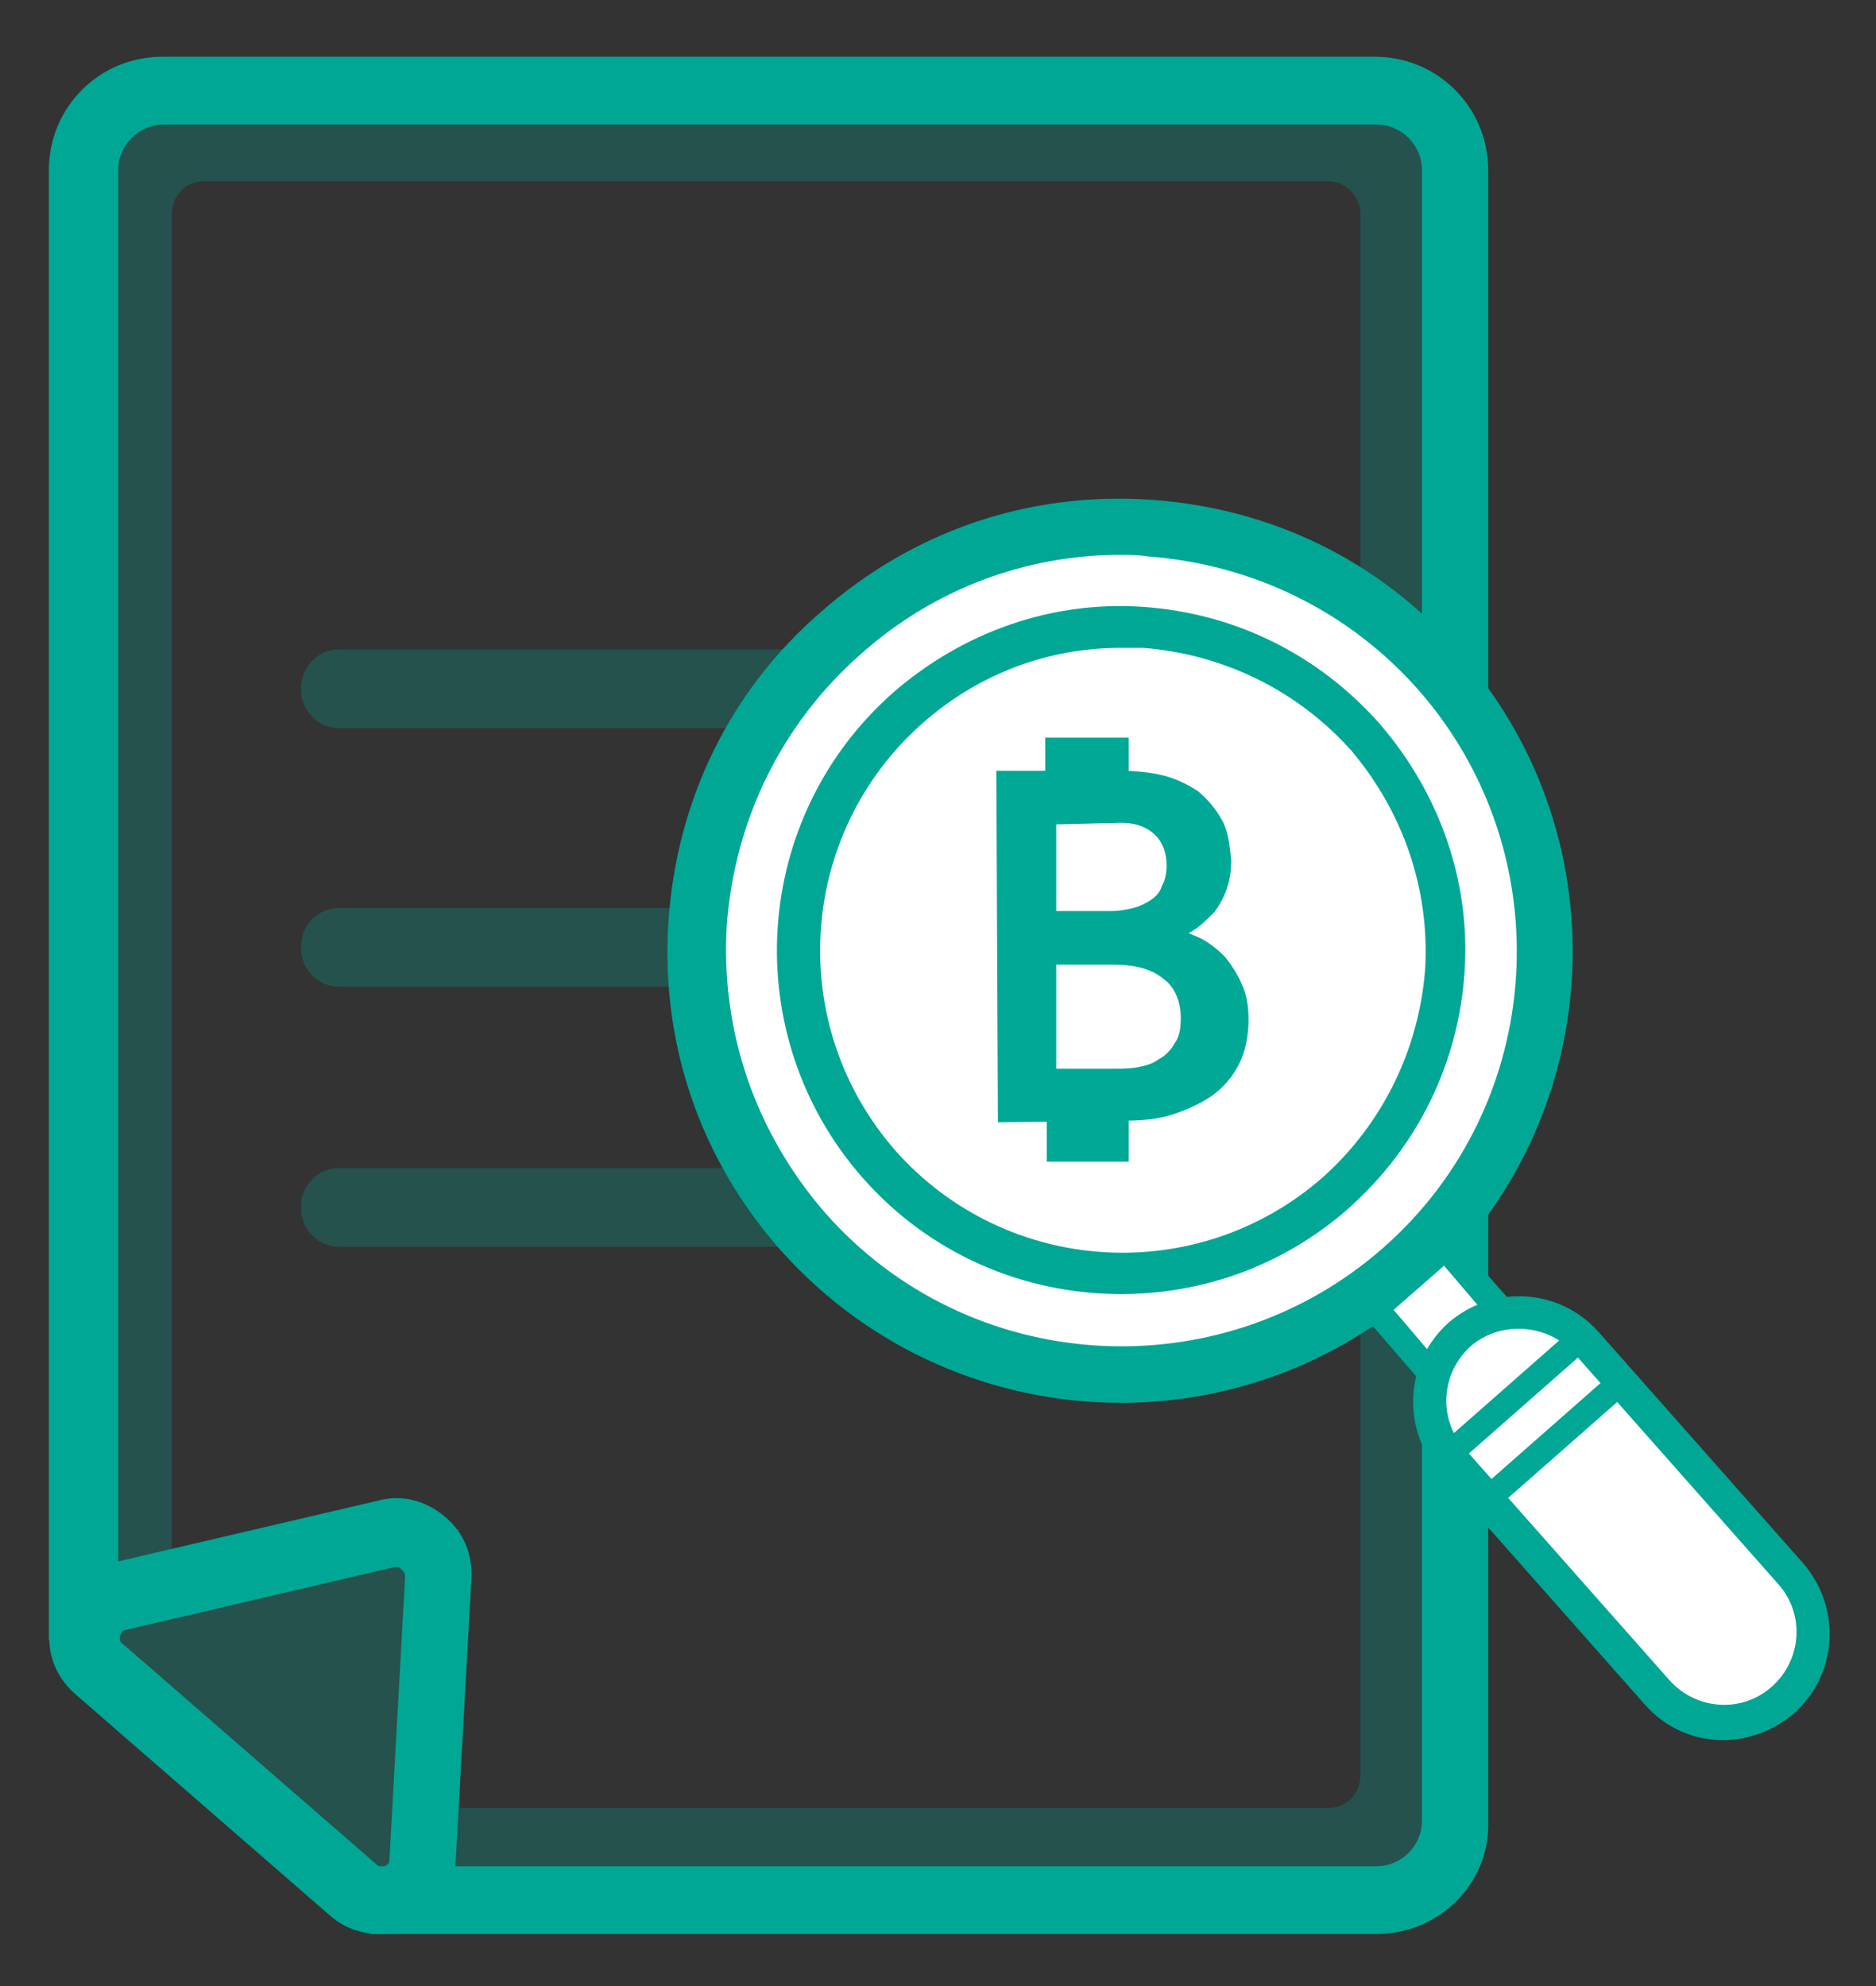 <?xml version="1.0" encoding="utf-8"?>
<!-- Generator: Adobe Illustrator 21.0.0, SVG Export Plug-In . SVG Version: 6.00 Build 0)  -->
<svg version="1.1" id="Layer_1" xmlns="http://www.w3.org/2000/svg" xmlns:xlink="http://www.w3.org/1999/xlink" x="0px" y="0px"
	 viewBox="0 0 119 126" style="enable-background:new 0 0 119 126;" xml:space="preserve">
<rect x="0" y="0" width="119" height="126" fill="#333333" stroke="none"/>
<style type="text/css">
	.st0{opacity:0.27;}
	.st1{fill:#00A795;}
	.st2{fill:#00A896;}
	.st3{fill:#FFFFFF;}
</style>
<g>
	<g id="XMLID_186_" class="st0">
		<g id="XMLID_187_">
			<g id="XMLID_189_">
				<path id="XMLID_285_" class="st1" d="M84.3,7.9H12.9c-3.1,0-5.6,2.6-5.6,5.7v86.5c0.6,0.1,1.2,0.1,1.8,0.2V13.6
					c0-2.1,1.7-3.8,3.8-3.8h71.4c2.1,0,3.8,1.7,3.8,3.8v99.1c0,2.1-1.7,3.8-3.8,3.8H27c0,0.6,0,1.2,0,1.9h57.3
					c3.1,0,5.6-2.6,5.6-5.7V13.6C89.9,10.4,87.4,7.9,84.3,7.9z"/>
				<path id="XMLID_286_" class="st2" d="M84.3,119H26.4v-0.7c0-0.6,0-1.2,0-1.8v-0.7h57.9c1.7,0,3.1-1.4,3.1-3.2v-99
					c0-1.8-1.4-3.2-3.1-3.2H12.9c-1.7,0-3.1,1.4-3.1,3.2V101l-0.7-0.1c-0.6,0-1.2-0.1-1.9-0.2l-0.6-0.1v-87c0-3.5,2.8-6.3,6.2-6.3
					h71.4c3.4,0,6.2,2.8,6.2,6.3v99.1C90.5,116.1,87.7,119,84.3,119z M27.7,117.7h56.6c2.7,0,4.9-2.3,4.9-5V13.6c0-2.8-2.2-5-4.9-5
					H12.9c-2.7,0-4.9,2.3-4.9,5v85.9c0.2,0,0.4,0,0.5,0.1v-86c0-2.5,2-4.5,4.4-4.5h71.4c2.4,0,4.4,2,4.4,4.5v99.1
					c0,2.5-2,4.5-4.4,4.5H27.7C27.7,117.3,27.7,117.5,27.7,117.7z"/>
			</g>
			<g id="XMLID_188_">
				<path id="XMLID_281_" class="st1" d="M84.3,119.4H25.9v-1.1c0-0.6,0-1.2,0-1.8v-1.1h58.4c1.5,0,2.6-1.2,2.6-2.7V13.6
					c0-1.5-1.2-2.7-2.6-2.7H12.9c-1.5,0-2.6,1.2-2.6,2.7v87.9l-1.2-0.1c-0.6,0-1.2-0.1-1.9-0.2l-1-0.1V13.6c0-3.8,3-6.8,6.7-6.8
					h71.4c3.7,0,6.7,3.1,6.7,6.8v99.1C91,116.4,88,119.4,84.3,119.4z"/>
				<path id="XMLID_282_" class="st2" d="M84.3,120.1H25.2v-1.8c0-0.6,0-1.2,0-1.8v-1.8h59.1c1.1,0,2-0.9,2-2.1v-99
					c0-1.1-0.9-2.1-2-2.1H12.9c-1.1,0-2,0.9-2,2.1v88.6L9,102.1c-0.6,0-1.2-0.1-1.9-0.2l-1.5-0.2V13.6c0-4.1,3.3-7.5,7.4-7.5h71.4
					c4.1,0,7.4,3.3,7.4,7.5v99.1C91.7,116.7,88.4,120.1,84.3,120.1z M26.6,118.8h57.7c3.3,0,6-2.8,6-6.2v-99c0-3.4-2.7-6.2-6-6.2
					H12.9c-3.3,0-6,2.8-6,6.2v86.9l0.4,0.1c0.7,0.1,1.3,0.2,1.9,0.2h0.5V13.6c0-1.9,1.5-3.4,3.3-3.4h71.4c1.8,0,3.3,1.5,3.3,3.4
					v99.1c0,1.9-1.5,3.4-3.3,3.4H26.6v0.5c0,0.6,0,1.2,0,1.8V118.8z"/>
			</g>
		</g>
	</g>
	<g id="XMLID_182_">
		<g id="XMLID_183_">
			<g id="XMLID_185_">
				<path class="st1" d="M87.3,4.7H10.4c-3.3,0-6,2.7-6,6v92.7c0.7,0.5,1.3,1,2,1.6V10.8c0-2.2,1.8-4,4-4h76.9c2.2,0,4,1.8,4,4
					v104.8c0,2.2-1.8,4-4,4H22.7c0.7,0.7,0.6,1.3,1.3,2h63.3c3.3,0,6-2.7,6-6V10.8C93.3,7.4,90.6,4.7,87.3,4.7z"/>
			</g>
			<g id="XMLID_184_">
				<path class="st1" d="M87.3,122.7H23.5l-0.3-0.3c-0.5-0.5-0.7-1-0.9-1.4c-0.1-0.3-0.2-0.4-0.4-0.6l-2.1-2h67.5
					c1.6,0,2.9-1.3,2.9-2.9V10.8c0-1.6-1.3-2.9-2.9-2.9H10.4c-1.6,0-2.9,1.3-2.9,2.9v96.8l-2-1.7c-0.7-0.6-1.3-1-1.9-1.5L3.1,104
					V10.8c0-4,3.2-7.2,7.2-7.2h76.9c4,0,7.2,3.2,7.2,7.2v104.8C94.5,119.5,91.3,122.7,87.3,122.7z"/>
			</g>
		</g>
	</g>
	<g id="XMLID_174_">
		<g id="XMLID_175_">
			<g id="XMLID_179_">
				<path class="st1" d="M24.1,121.5c-0.9,0-1.7-0.3-2.4-0.9l-16.1-14c-1-0.9-1.5-2.3-1.1-3.6c0.3-1.3,1.4-2.4,2.7-2.7l17.1-4
					c1.1-0.3,2.3,0,3.2,0.8c0.9,0.7,1.4,1.8,1.3,3l-1,18c-0.1,1.4-0.9,2.6-2.2,3.1C25.1,121.4,24.6,121.5,24.1,121.5z M25.2,98.2
					c-0.1,0-0.3,0-0.4,0l-17.1,4c-0.6,0.1-1.1,0.6-1.2,1.2c-0.2,0.6,0,1.2,0.5,1.7l16.1,14c0.5,0.4,1.2,0.5,1.8,0.3
					c0.6-0.3,1-0.8,1-1.4l1-18c0-0.5-0.2-1-0.6-1.4C25.9,98.4,25.6,98.2,25.2,98.2z"/>
			</g>
			<g id="XMLID_176_">
				<path class="st1" d="M24.1,122.7c-1.2,0-2.3-0.4-3.2-1.2l-16.1-14c-1.4-1.2-2-3-1.5-4.8c0.4-1.8,1.8-3.1,3.6-3.5l17.1-4
					c1.5-0.4,3,0,4.2,1s1.8,2.4,1.7,4l-1,18c-0.1,1.9-1.2,3.5-3,4.2C25.4,122.6,24.7,122.7,24.1,122.7z M25.2,99.4h-0.1l-17.1,4
					c-0.2,0-0.3,0.2-0.4,0.4c0,0.2,0,0.4,0.2,0.5l16.1,14c0.1,0.1,0.3,0.2,0.5,0.1s0.3-0.2,0.3-0.4l1-18c0-0.2-0.1-0.3-0.2-0.4
					C25.4,99.5,25.3,99.4,25.2,99.4z"/>
			</g>
		</g>
	</g>
	<g id="XMLID_169_" class="st0">
		<g id="XMLID_173_">
			<path class="st1" d="M6.5,104.4l19.2,16.1l2.1-22.2C27.9,98.2,6.7,99.4,6.5,104.4z"/>
		</g>
		<g id="XMLID_170_">
			<path class="st1" d="M26.7,122.7L5.4,104.9v-0.5c0.2-5.6,17.2-7,22.4-7.3l1.3-0.1L26.7,122.7z M7.8,104l17.1,14.3l1.8-18.8
				C17,100.1,8.9,102,7.8,104z"/>
		</g>
	</g>
	<g id="XMLID_167_" class="st0">
		<g id="XMLID_168_">
			<path class="st1" d="M75.8,46.2H21.5c-1.3,0-2.4-1.1-2.4-2.4v-0.2c0-1.3,1.1-2.4,2.4-2.4h54.3c1.3,0,2.4,1.1,2.4,2.4v0.2
				C78.2,45.1,77.1,46.2,75.8,46.2z"/>
		</g>
	</g>
	<g id="XMLID_165_" class="st0">
		<g id="XMLID_166_">
			<path class="st1" d="M75.8,62.6H21.5c-1.3,0-2.4-1.1-2.4-2.4V60c0-1.3,1.1-2.4,2.4-2.4h54.3c1.3,0,2.4,1.1,2.4,2.4v0.2
				C78.2,61.5,77.1,62.6,75.8,62.6z"/>
		</g>
	</g>
	<g id="XMLID_163_" class="st0">
		<g id="XMLID_164_">
			<path class="st1" d="M75.8,79.1H21.5c-1.3,0-2.4-1.1-2.4-2.4v-0.2c0-1.3,1.1-2.4,2.4-2.4h54.3c1.3,0,2.4,1.1,2.4,2.4v0.2
				C78.2,78,77.1,79.1,75.8,79.1z"/>
		</g>
	</g>
	<g id="XMLID_14_">
		<g id="XMLID_1700_">
			<g id="XMLID_1719_">
				<g id="XMLID_1723_">
					
						<ellipse transform="matrix(0.751 -0.661 0.661 0.751 -22.108 62.018)" class="st3" cx="71.1" cy="60.3" rx="26.9" ry="26.9"/>
				</g>
				<g id="XMLID_1720_">
					<path class="st1" d="M71.1,89c-8,0-15.9-3.3-21.6-9.7c-5.1-5.8-7.6-13.1-7.1-20.8s3.9-14.7,9.7-19.7c5.8-5.1,13.1-7.6,20.8-7.1
						c7.7,0.5,14.7,3.9,19.7,9.7c10.5,11.9,9.3,30.1-2.6,40.5C84.6,86.6,77.9,89,71.1,89z M71.1,35.2c-6.1,0-11.9,2.2-16.5,6.3
						c-5,4.4-8,10.5-8.5,17.2c-0.4,6.7,1.8,13.1,6.2,18.2c9.1,10.4,25,11.4,35.4,2.3s11.4-25,2.3-35.4c-4.4-5-10.5-8-17.2-8.5
						C72.2,35.2,71.6,35.2,71.1,35.2z"/>
				</g>
			</g>
			<g id="XMLID_1715_">
				<g id="XMLID_1716_">
					<path class="st1" d="M71.1,82.1c-6.1,0-12.1-2.5-16.4-7.4c-7.9-9-7.1-22.8,2-30.8c4.4-3.8,10-5.8,15.8-5.4
						c5.8,0.4,11.1,3,15,7.4c3.8,4.4,5.8,10,5.4,15.8s-3,11.1-7.4,15C81.4,80.3,76.3,82.1,71.1,82.1z M71.1,41.1
						c-4.7,0-9.1,1.7-12.6,4.8c-7.9,7-8.7,19.1-1.7,27.1c7,7.9,19.1,8.7,27.1,1.7c3.8-3.4,6.1-8.1,6.5-13.2c0.3-5.1-1.4-10-4.7-13.9
						l0,0c-3.4-3.8-8.1-6.1-13.2-6.5C71.9,41.1,71.5,41.1,71.1,41.1z"/>
				</g>
			</g>
			<g id="XMLID_1710_">
				<g id="XMLID_1714_">
					
						<rect x="88.2" y="80.5" transform="matrix(0.751 -0.661 0.661 0.751 -32.184 80.95)" class="st3" width="5.9" height="5.2"/>
				</g>
				<g id="XMLID_1711_">
					<path class="st1" d="M90.6,88.2L86.1,83l5.7-5l4.6,5.2L90.6,88.2z M88.4,83.1l2.3,2.7l3.2-2.8l-2.3-2.7L88.4,83.1z"/>
				</g>
			</g>
			<g id="XMLID_1705_">
				<g id="XMLID_1709_">
					<path class="st3" d="M113,107.9L113,107.9c-2.3,2.1-5.9,1.8-8-0.5L92,92.7c-2.1-2.3-1.8-5.9,0.5-8l0,0c2.3-2.1,5.9-1.8,8,0.5
						l13,14.7C115.6,102.2,115.4,105.8,113,107.9z"/>
				</g>
				<g id="XMLID_1706_">
					<path class="st1" d="M109.3,110.4c-1.9,0-3.7-0.8-5-2.3l-13-14.7c-2.4-2.8-2.2-7,0.6-9.5c2.8-2.4,7-2.2,9.5,0.6l13,14.7
						c2.4,2.8,2.2,7-0.6,9.5l0,0C112.5,109.8,110.9,110.4,109.3,110.4z M96.3,84.3c-1.1,0-2.2,0.4-3,1.1c-1.9,1.7-2.1,4.6-0.4,6.5
						l13,14.7c1.7,1.9,4.6,2.1,6.5,0.4l0,0c1.9-1.7,2.1-4.6,0.4-6.5l-13-14.7C98.9,84.8,97.6,84.3,96.3,84.3z"/>
				</g>
			</g>
			<g id="XMLID_1703_">
				<g id="XMLID_1704_">
					
						<rect x="90.4" y="87.8" transform="matrix(0.751 -0.661 0.661 0.751 -34.604 85.531)" class="st1" width="11.3" height="1.6"/>
				</g>
			</g>
			<g id="XMLID_1701_">
				<g id="XMLID_1702_">
					
						<rect x="92.9" y="90.6" transform="matrix(0.751 -0.661 0.661 0.751 -35.808 87.87)" class="st1" width="11.3" height="1.6"/>
				</g>
			</g>
		</g>
		<g id="XMLID_1678_">
			<g id="XMLID_1679_">
				<g id="XMLID_1680_">
					<g id="XMLID_1691_">
						<g id="XMLID_1692_">
							<path id="XMLID_16_" class="st2" d="M63.7,49.3h7.4c0.9,0,1.8,0.1,2.6,0.3c0.8,0.2,1.5,0.5,2.1,1c0.6,0.4,1,1,1.4,1.7
								c0.3,0.7,0.5,1.5,0.5,2.4c0,1.2-0.3,2.2-1,3s-1.6,1.4-2.7,1.7v0.1c0.6,0,1.3,0.2,1.8,0.5c0.6,0.3,1.1,0.7,1.5,1.1
								c0.4,0.5,0.7,1,1,1.6c0.2,0.6,0.4,1.3,0.4,2c0,1-0.2,1.8-0.6,2.6c-0.4,0.7-0.9,1.4-1.6,1.9s-1.5,0.9-2.4,1.2
								c-0.9,0.3-1.9,0.4-2.9,0.4h-7.4L63.7,49.3z M66.6,58.2h4c0.5,0,1.1-0.1,1.5-0.2c0.5-0.1,0.9-0.3,1.3-0.6s0.6-0.6,0.9-1
								c0.2-0.4,0.3-0.9,0.3-1.5c0-0.8-0.3-1.6-0.8-2.2c-0.5-0.6-1.4-0.9-2.6-0.9h-4.6L66.6,58.2z M66.6,68.2h4.3
								c0.4,0,0.9,0,1.5-0.1s1-0.3,1.5-0.5c0.5-0.3,0.9-0.6,1.2-1.1c0.3-0.5,0.5-1.1,0.5-1.8c0-1.3-0.4-2.2-1.2-2.9
								c-0.8-0.6-1.9-0.9-3.4-0.9h-4.3L66.6,68.2z"/>
							<path id="XMLID_193_" class="st2" d="M63.3,71.2l-0.1-22.3h7.9c0.9,0,1.9,0.1,2.7,0.3c0.8,0.2,1.6,0.6,2.2,1
								c0.6,0.5,1.1,1.1,1.5,1.8s0.5,1.6,0.6,2.6c0,1.3-0.4,2.4-1.1,3.3c-0.5,0.5-1,1-1.6,1.3c0.2,0.1,0.5,0.2,0.7,0.3
								c0.6,0.3,1.1,0.7,1.6,1.2c0.4,0.5,0.8,1.1,1.1,1.8c0.3,0.7,0.4,1.4,0.4,2.2c0,1-0.2,2-0.6,2.8s-1,1.5-1.7,2s-1.6,0.9-2.5,1.2
								c-0.9,0.3-2,0.4-3.1,0.4L63.3,71.2z M64.1,49.8l0.1,20.6h6.9c1,0,1.9-0.1,2.8-0.4c0.9-0.2,1.6-0.6,2.2-1.1s1.1-1,1.5-1.7
								s0.5-1.5,0.5-2.4c0-0.7-0.1-1.3-0.3-1.9c-0.2-0.6-0.5-1.1-0.9-1.5s-0.8-0.8-1.3-1C75.1,60.1,74.5,60,74,60h-0.4v-0.7l0.3-0.2
								c1-0.3,1.8-0.9,2.5-1.6c0.6-0.7,0.9-1.6,0.9-2.7c0-0.8-0.2-1.6-0.5-2.2c-0.3-0.6-0.7-1.1-1.2-1.5s-1.2-0.7-1.9-0.9
								c-0.8-0.2-1.6-0.3-2.5-0.3L64.1,49.8z M66.2,68.6v-8.3h4.7c1.5,0,2.7,0.3,3.6,1s1.4,1.8,1.4,3.2c0,0.9-0.2,1.6-0.6,2.1
								s-0.8,0.9-1.3,1.2c-0.5,0.3-1.1,0.5-1.6,0.6c-0.6,0.1-1.1,0.1-1.5,0.1L66.2,68.6z M67,61.2v6.6h3.8c0.4,0,0.9,0,1.4-0.1
								s0.9-0.2,1.3-0.5c0.4-0.2,0.8-0.6,1-1c0.3-0.4,0.4-0.9,0.4-1.6c0-1.1-0.4-2-1.1-2.5c-0.7-0.6-1.8-0.9-3.1-0.9L67,61.2z
								 M66.2,58.7v-7.2h5c1.3,0,2.3,0.4,2.9,1.1C74.7,53.2,75,54,75,55c0,0.7-0.1,1.2-0.4,1.7c-0.2,0.5-0.6,0.8-1,1.2
								c-0.4,0.3-0.9,0.5-1.4,0.6s-1.1,0.2-1.6,0.2H66.2z M67,52.3v5.5h3.5c0.5,0,1-0.1,1.4-0.2c0.4-0.1,0.8-0.3,1.1-0.5
								c0.3-0.2,0.6-0.5,0.7-0.9c0.2-0.3,0.3-0.8,0.3-1.3c0-0.7-0.2-1.4-0.7-1.9s-1.2-0.8-2.2-0.8l0,0L67,52.3z"/>
						</g>
					</g>
					<g id="XMLID_1686_">
						<g id="XMLID_1690_">
							
								<rect x="66.7" y="70.1" transform="matrix(1 -3.290061e-03 3.290061e-03 1 -0.236 0.227)" class="st2" width="4.5" height="3.3"/>
						</g>
						<g id="XMLID_1687_">
							<path class="st2" d="M71.6,73.7h-5.2v-4h5.2V73.7z M67.1,73.1H71v-2.7h-3.9V73.1z"/>
						</g>
					</g>
					<g id="XMLID_1681_">
						<g id="XMLID_1685_">
							
								<rect x="66.7" y="47.2" transform="matrix(1 -3.290061e-03 3.290061e-03 1 -0.162 0.227)" class="st2" width="4.5" height="4.2"/>
						</g>
						<g id="XMLID_1682_">
							<path class="st2" d="M71.6,51.7h-5.3v-4.9h5.3V51.7z M67,51h3.8v-3.4H67V51z"/>
						</g>
					</g>
				</g>
			</g>
		</g>
	</g>
</g>
</svg>
